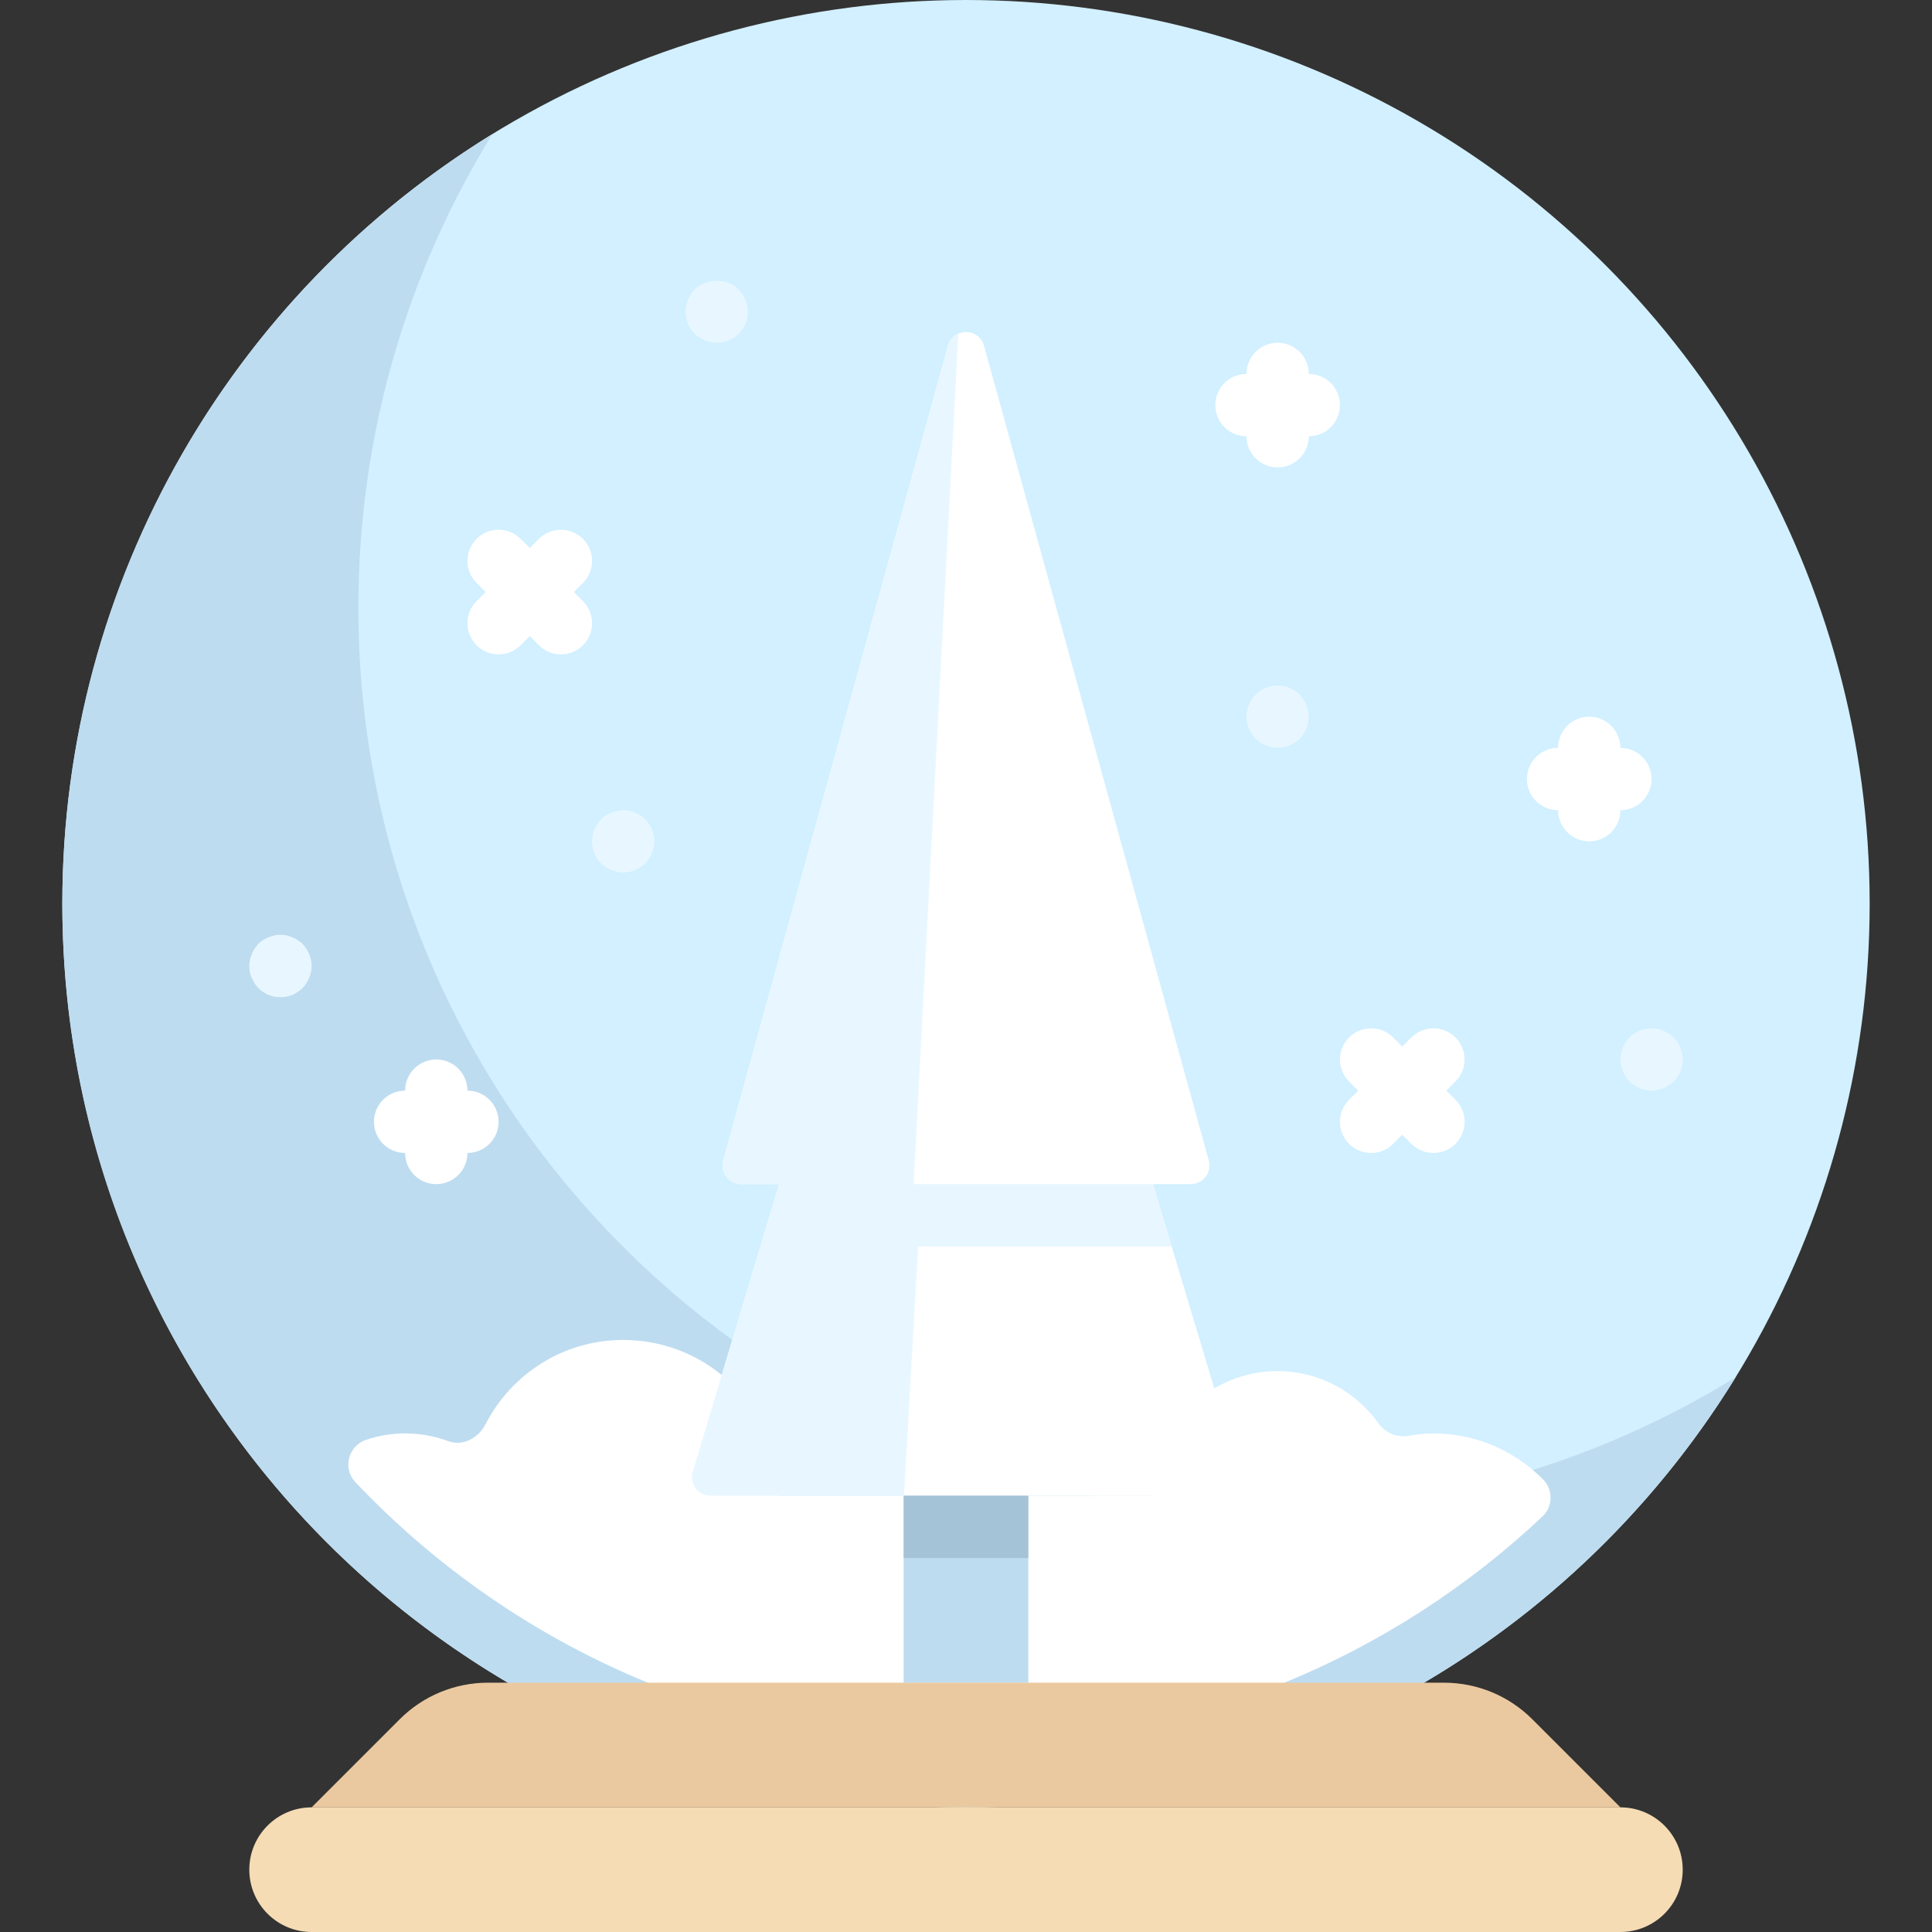 <?xml version="1.0" encoding="UTF-8"?> <!-- Generator: Adobe Illustrator 19.0.0, SVG Export Plug-In . SVG Version: 6.00 Build 0) --> <svg xmlns="http://www.w3.org/2000/svg" xmlns:xlink="http://www.w3.org/1999/xlink" version="1.1" id="Capa_1" x="0px" y="0px" viewBox="0 0 512 512" style="enable-background:new 0 0 512 512;" xml:space="preserve"><rect x="0" y="0" width="512" height="512" fill="#333333" stroke="none"/> <circle style="fill:#D2F0FF;" cx="256.002" cy="239.48" r="239.48"></circle> <path style="fill:#BEDCF0;" d="M334.454,400.516c-132.263,0-239.484-107.221-239.484-239.484c0-46.03,13.013-89.009,35.522-125.509 C62.113,77.691,16.518,153.251,16.518,239.484c0,132.263,107.221,239.484,239.484,239.484c86.232,0,161.793-45.596,203.961-113.974 C423.463,387.503,380.484,400.516,334.454,400.516z"></path> <g> <path style="fill:#FFFFFF;" d="M256.002,462.452c59.125,0,112.871-23.019,152.777-60.578c2.757-2.595,2.861-7.061,0.202-9.757 c-7.431-7.533-17.677-12.246-29.108-12.246c-2.235,0-4.404,0.231-6.521,0.623c-3.103,0.574-6.204-0.737-8.039-3.305 c-5.971-8.354-15.675-13.834-26.73-13.834c-18.243,0-33.032,14.789-33.032,33.032h-99.097c0-22.804-18.486-41.29-41.29-41.29 c-15.959,0-29.683,9.106-36.518,22.374c-1.893,3.674-6.028,5.867-9.904,4.433c-3.547-1.312-7.38-2.033-11.384-2.033 c-3.64,0-7.125,0.607-10.38,1.713c-4.668,1.587-6.241,7.564-2.85,11.144C134.761,435.646,192.235,462.452,256.002,462.452z"></path> <path style="fill:#FFFFFF;" d="M152.067,156.903l2.419-2.419c3.226-3.226,3.226-8.452,0-11.677c-3.226-3.226-8.452-3.226-11.677,0 l-2.419,2.419l-2.419-2.419c-3.226-3.226-8.452-3.226-11.677,0c-3.226,3.226-3.226,8.452,0,11.677l2.419,2.419l-2.419,2.419 c-3.226,3.226-3.226,8.452,0,11.677c1.613,1.613,3.726,2.419,5.839,2.419s4.226-0.806,5.839-2.419l2.419-2.419l2.419,2.419 c1.613,1.613,3.726,2.419,5.839,2.419s4.226-0.806,5.839-2.419c3.226-3.226,3.226-8.452,0-11.677L152.067,156.903z"></path> <path style="fill:#FFFFFF;" d="M383.292,289.032l2.419-2.419c3.226-3.226,3.226-8.452,0-11.677c-3.226-3.226-8.452-3.226-11.677,0 l-2.419,2.419l-2.419-2.419c-3.226-3.226-8.452-3.226-11.677,0c-3.226,3.226-3.226,8.452,0,11.677l2.419,2.419l-2.419,2.419 c-3.226,3.226-3.226,8.452,0,11.677c1.613,1.613,3.726,2.419,5.839,2.419c2.113,0,4.226-0.806,5.839-2.419l2.419-2.419l2.419,2.419 c1.613,1.613,3.726,2.419,5.839,2.419c2.113,0,4.226-0.806,5.839-2.419c3.226-3.226,3.226-8.452,0-11.677L383.292,289.032z"></path> <path style="fill:#FFFFFF;" d="M346.841,99.097c0-4.565-3.694-8.258-8.258-8.258s-8.258,3.694-8.258,8.258 c-4.565,0-8.258,3.694-8.258,8.258c0,4.565,3.694,8.258,8.258,8.258c0,4.565,3.694,8.258,8.258,8.258s8.258-3.694,8.258-8.258 c4.565,0,8.258-3.694,8.258-8.258C355.099,102.79,351.405,99.097,346.841,99.097z"></path> <path style="fill:#FFFFFF;" d="M123.873,289.032c0-4.565-3.694-8.258-8.258-8.258c-4.565,0-8.258,3.694-8.258,8.258 c-4.565,0-8.258,3.694-8.258,8.258s3.694,8.258,8.258,8.258c0,4.565,3.694,8.258,8.258,8.258c4.565,0,8.258-3.694,8.258-8.258 c4.565,0,8.258-3.694,8.258-8.258S128.437,289.032,123.873,289.032z"></path> <path style="fill:#FFFFFF;" d="M429.421,198.194c0-4.565-3.694-8.258-8.258-8.258s-8.258,3.694-8.258,8.258 c-4.565,0-8.258,3.694-8.258,8.258s3.694,8.258,8.258,8.258c0,4.565,3.694,8.258,8.258,8.258s8.258-3.694,8.258-8.258 c4.565,0,8.258-3.694,8.258-8.258S433.986,198.194,429.421,198.194z"></path> </g> <g> <path style="fill:#E8F7FF;" d="M338.583,198.194c-1.073,0-2.145-0.25-3.137-0.661s-1.903-0.992-2.726-1.734 c-0.742-0.831-1.323-1.734-1.734-2.726c-0.5-0.992-0.661-2.065-0.661-3.137s0.161-2.145,0.661-3.137 c0.411-1.073,0.992-1.903,1.734-2.726c0.411-0.331,0.823-0.742,1.234-0.992c0.5-0.331,0.992-0.581,1.492-0.742 c0.492-0.25,0.992-0.411,1.484-0.5c2.726-0.573,5.532,0.331,7.516,2.234c0.742,0.823,1.323,1.653,1.734,2.726 c0.411,0.992,0.661,2.065,0.661,3.137s-0.25,2.145-0.661,3.137c-0.411,0.992-0.992,1.895-1.734,2.726 c-0.831,0.742-1.734,1.323-2.726,1.734S339.655,198.194,338.583,198.194z"></path> <path style="fill:#E8F7FF;" d="M437.679,289.032c-1.073,0-2.145-0.25-3.137-0.661s-1.903-0.992-2.726-1.734 c-0.742-0.831-1.323-1.734-1.734-2.726s-0.661-2.065-0.661-3.137c0-1.073,0.25-2.145,0.661-3.137 c0.411-1.073,0.992-1.903,1.734-2.726c0.411-0.331,0.823-0.742,1.234-0.992c0.5-0.331,0.992-0.581,1.492-0.742 c0.492-0.25,0.992-0.411,1.484-0.5c1.073-0.242,2.226-0.242,3.218,0c0.581,0.089,1.073,0.25,1.573,0.5 c0.492,0.161,0.992,0.411,1.484,0.742c0.411,0.25,0.831,0.661,1.242,0.992c1.484,1.565,2.395,3.718,2.395,5.863 c0,2.226-0.831,4.29-2.395,5.863c-0.831,0.742-1.734,1.323-2.726,1.734S438.752,289.032,437.679,289.032z"></path> <path style="fill:#E8F7FF;" d="M74.325,264.258c-1.073,0-2.145-0.169-3.137-0.581s-1.903-1.073-2.726-1.815 c-0.742-0.831-1.323-1.734-1.734-2.726c-0.5-0.992-0.661-2.065-0.661-3.137c0-1.073,0.25-2.145,0.661-3.137 c0.411-0.992,0.992-1.903,1.734-2.726c0.742-0.742,1.653-1.323,2.726-1.734c1.484-0.661,3.137-0.831,4.79-0.5 c0.492,0.089,0.984,0.25,1.484,0.5c0.492,0.161,0.992,0.411,1.403,0.742c0.492,0.25,0.911,0.661,1.323,0.992 c0.742,0.823,1.323,1.734,1.734,2.726s0.661,2.065,0.661,3.137c0,1.073-0.25,2.145-0.661,3.137s-0.992,1.895-1.734,2.726 c-0.831,0.742-1.734,1.323-2.726,1.815C76.47,264.089,75.397,264.258,74.325,264.258z"></path> <path style="fill:#E8F7FF;" d="M165.163,231.226c-1.073,0-2.145-0.25-3.137-0.661c-0.992-0.411-1.903-0.992-2.726-1.734 c-1.573-1.573-2.395-3.637-2.395-5.863c0-0.5,0.081-1.073,0.161-1.573c0.089-0.573,0.25-1.073,0.5-1.565 c0.161-0.5,0.411-0.992,0.742-1.492c0.25-0.411,0.661-0.823,0.992-1.234c1.895-1.903,4.79-2.726,7.427-2.234 c0.581,0.089,1.073,0.25,1.573,0.5c0.492,0.161,0.992,0.411,1.403,0.742c0.492,0.25,0.911,0.661,1.323,0.992 c1.484,1.565,2.395,3.629,2.395,5.863c0,1.073-0.25,2.145-0.661,3.137c-0.411,0.992-0.992,1.895-1.734,2.726 c-0.831,0.742-1.734,1.323-2.726,1.734C167.308,230.976,166.236,231.226,165.163,231.226z"></path> <path style="fill:#E8F7FF;" d="M189.937,90.839c-1.073,0-2.145-0.25-3.137-0.661c-1.073-0.411-1.903-0.992-2.726-1.734 c-1.573-1.573-2.395-3.637-2.395-5.863c0-1.073,0.25-2.145,0.661-3.137c0.411-1.073,0.992-1.903,1.734-2.726 c3.056-3.056,8.669-3.056,11.726,0c0.742,0.823,1.323,1.653,1.734,2.726c0.411,0.992,0.661,2.065,0.661,3.137 c0,2.226-0.831,4.29-2.395,5.863C194.228,90.008,192.163,90.839,189.937,90.839z"></path> </g> <g> <path style="fill:#FFFFFF;" d="M251.226,91.637l-59.558,215.897c-0.87,3.155,1.503,6.272,4.776,6.272h119.115 c3.273,0,5.647-3.117,4.776-6.272L260.778,91.637C259.441,86.788,252.563,86.788,251.226,91.637z"></path> <path style="fill:#FFFFFF;" d="M206.454,313.806l-22.861,76.202c-0.954,3.179,1.427,6.379,4.746,6.379h135.326 c3.319,0,5.7-3.199,4.746-6.379l-22.861-76.202H206.454z"></path> </g> <path style="fill:#E8F7FF;" d="M305.55,313.806h-63.421l11.837-225.325c-1.242,0.546-2.301,1.563-2.74,3.156l-59.558,215.897 c-0.87,3.155,1.504,6.273,4.776,6.273h10.01l-22.86,76.202c-0.954,3.179,1.426,6.379,4.745,6.379h51.23l3.756-66.065h67.18 L305.55,313.806z"></path> <rect x="239.482" y="396.39" style="fill:#BEDCF0;" width="33.03" height="49.548"></rect> <rect x="239.482" y="396.39" style="fill:#A5C3D7;" width="33.03" height="16.516"></rect> <path style="fill:#EBC9A0;" d="M406.064,455.61c-6.195-6.195-14.597-9.675-23.357-9.675h-253.41c-8.761,0-17.163,3.48-23.357,9.675 l-23.357,23.357h346.839L406.064,455.61z"></path> <path style="fill:#F5DCB4;" d="M429.421,512H82.583c-9.122,0-16.516-7.395-16.516-16.516l0,0c0-9.122,7.395-16.516,16.516-16.516 h346.839c9.122,0,16.516,7.395,16.516,16.516l0,0C445.937,504.605,438.543,512,429.421,512z"></path> <g> </g> <g> </g> <g> </g> <g> </g> <g> </g> <g> </g> <g> </g> <g> </g> <g> </g> <g> </g> <g> </g> <g> </g> <g> </g> <g> </g> <g> </g> </svg> 